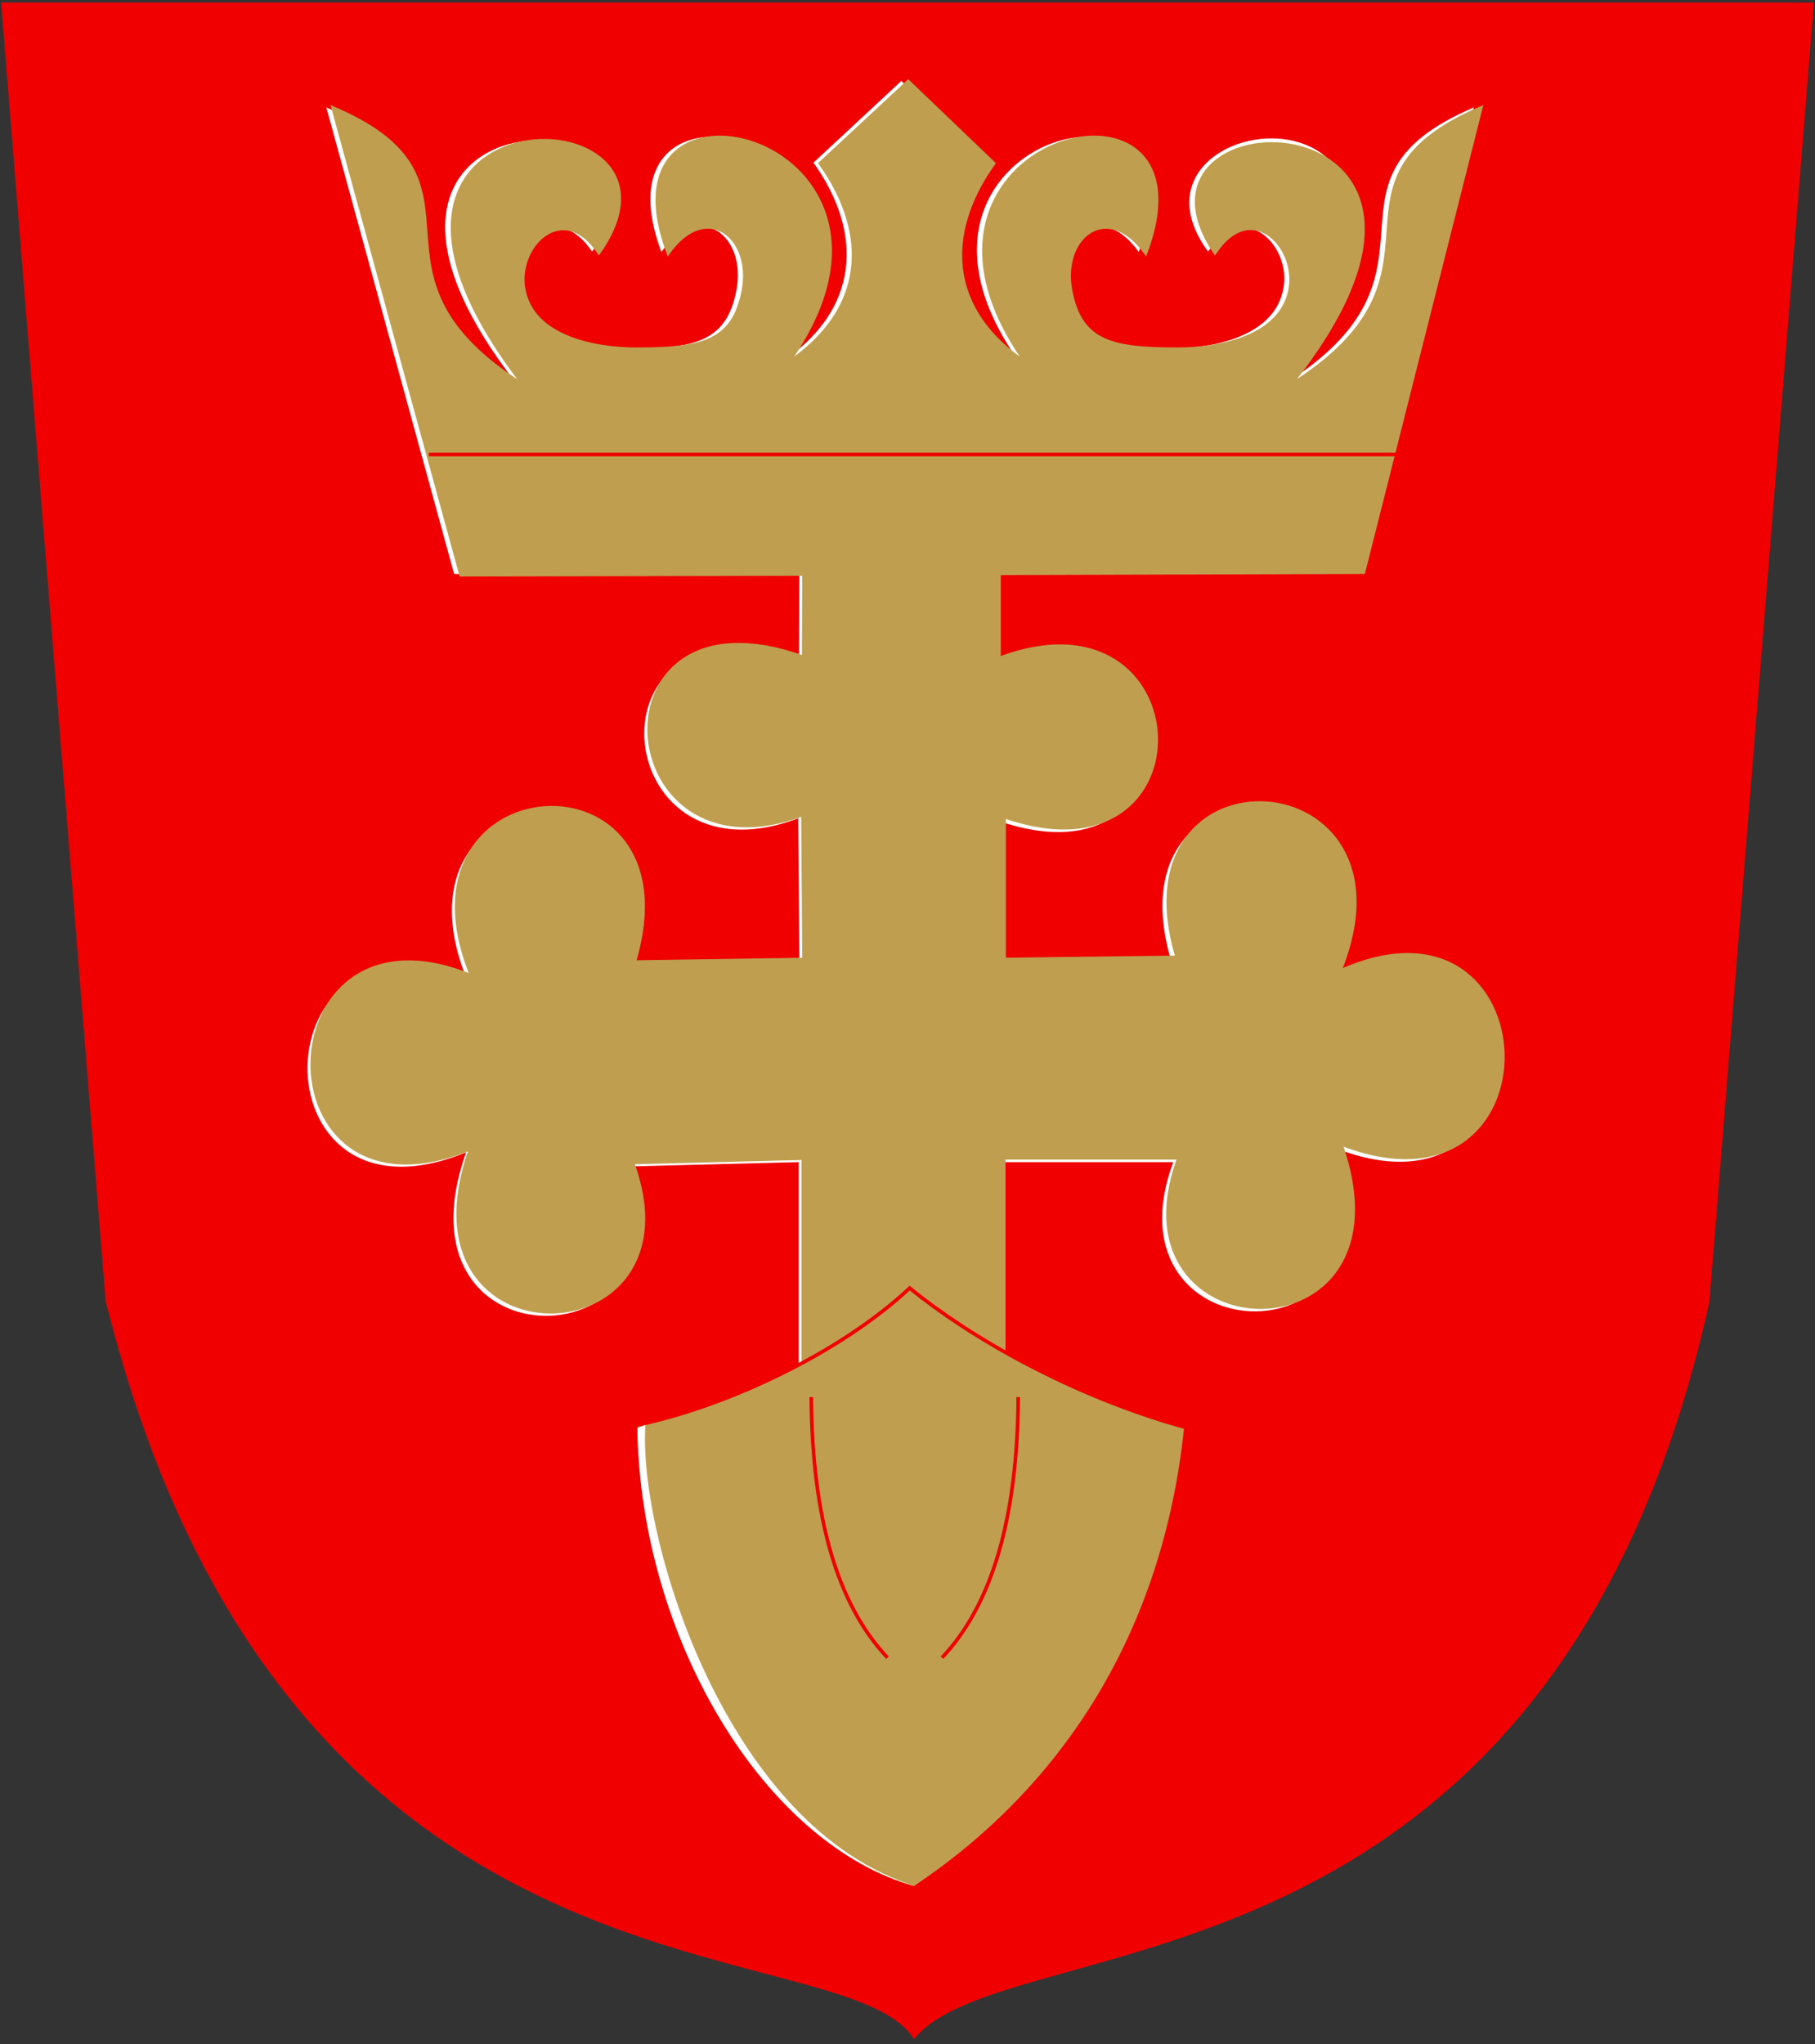 <svg clip-rule="evenodd" fill-rule="evenodd" height="563" image-rendering="optimizeQuality" shape-rendering="geometricPrecision" text-rendering="geometricPrecision" viewBox="0 0 500 563" width="500" xmlns="http://www.w3.org/2000/svg"><rect x="0" y="0" width="500" height="563" fill="#333333" stroke="none"/><path d="m.3.7h499.4l-28.8 358c-43.8 197-193.7 170.9-219.1 203-19.8-31.8-172.6-1.3-222.7-203.4l-28.8-357.6z" fill="#f00000"/><path d="m219.7 379.1 55.2-.6v-58.4h48.3c-20 54.3 66 56.6 44.5-3.9 61.1 23.9 58-73.9-.3-47.4 23.9-58.5-62.6-63.8-44.7-3.9l-47.7.6v-39.4c57.8 20 54.3-64.6-1.4-43.5l.2-24.3-53.6-.5-.1 24.4c-59.8-21.5-53.7 63.3-.2 43.2l.3 40-46.8.7c17.9-59.9-68.6-54.6-44.7 3.9-57.8-23.9-59.4 71.6-.3 47.4-21.5 60.6 64.5 58.2 44.5 3.9l47.1-1.2v58.9z" fill="#fff"/><path d="m373.7 157.4 32.3-127.8c-47.8 20.4-2.5 45.3-52.8 76.6 62.2-90.3-50.3-77.8-20.4-36.9 9.9-14.7 22.8-1.8 20.8 9.9-2.3 13.9-20.4 16.8-31 16.8-17.9 0-26.9-1.7-29.6-16.2-2.8-14.9 10.3-25 20.7-10.4 21.2-56.7-77.7-31.9-32.7 30.6-22-14.6-23.1-35.7-9.2-55.2l-23.5-22.5-24.2 22.5c13.9 19.5 12.8 40.7-9.2 55.2 44.9-62.5-53.9-87.3-32.7-30.6 10.5-14.6 23.5-4.4 20.7 10.4-2.7 14.5-11.7 16.2-29.6 16.2-10.6 0-28.7-2.9-31-16.8-1.9-11.8 10.9-24.7 20.8-9.9 31.8-45.4-85.6-46-20.4 36.9-50.3-31.2-5-56.1-52.8-76.6l35.2 128.5 248.8-.6z" fill="#fff"/><path d="m275.2 158v23.4c55.8-21.1 59.2 63.5 1.4 43.5v39.4l47.7-.6c-17.9-59.9 68.6-54.6 44.7 3.9 58.4-26.5 61.5 71.3.3 47.4 21.5 60.6-64.5 58.2-44.5 3.9h-48.3v58.4l-55.2.6v-58.9l-47.1 1.2c20 54.3-66 56.6-44.5-3.9-59.1 24.2-57.5-71.3.3-47.4-23.9-58.5 62.6-63.8 44.7-3.9l46.8-.7-.3-40c-53.4 20-59.6-64.7.2-43.2l.1-23-94.5.2-35.2-128.5c47.8 20.4 2.5 45.3 52.8 76.6-64.9-83.2 52.2-82.3 20.4-36.9-9.9-14.7-22.8-1.8-20.8 9.9 2.3 13.9 20.4 16.8 31 16.8 17.9 0 26.9-1.7 29.6-16.2 2.8-14.9-10.3-25-20.7-10.4-21.2-56.7 77.7-31.9 32.7 30.6 22-14.6 23.1-35.7 9.2-55.2l24.2-22.5 23.5 22.5c-13.9 19.5-12.8 40.7 9.2 55.2-44.9-62.5 53.9-87.3 32.7-30.6-10.5-14.6-23.5-4.4-20.7 10.4 2.7 14.5 11.7 16.2 29.6 16.2 10.6 0 28.7-2.9 31-16.8 1.9-11.8-10.9-24.7-20.8-9.9-29.9-44.7 85.8-44.4 20.4 36.9 50.3-31.2 5-56.1 52.8-76.6l-32.3 127.8-100.9.3z" fill="#bf9f4f" stroke="#bf9f4f" stroke-width=".992"/><path d="m251.9 520c41.8-27.9 69-70.9 74.8-126.8-31.5-8.7-59.4-24.8-76.1-38.4-19.5 18.2-51 32.8-75.5 37.8.7 55.8 35.8 116.6 76.7 127.4z" fill="#bf9f4f" stroke="#f00000" stroke-width=".992"/><path d="m252.5 519.6c-52.7-15.9-76.8-96.8-74.7-127.1l-2.2.9c.7 57.3 34.9 115.1 76.9 126.2z" fill="#fff"/><g fill="none" stroke="#f00000" stroke-width=".992"><path d="m280.5 384.8c-.2 33.3-7.2 57.2-21 71.8"/><path d="m223.5 384.8c.2 33.3 7.2 57.2 21 71.8"/><path d="m118.128 125.189h266.286"/></g></svg>